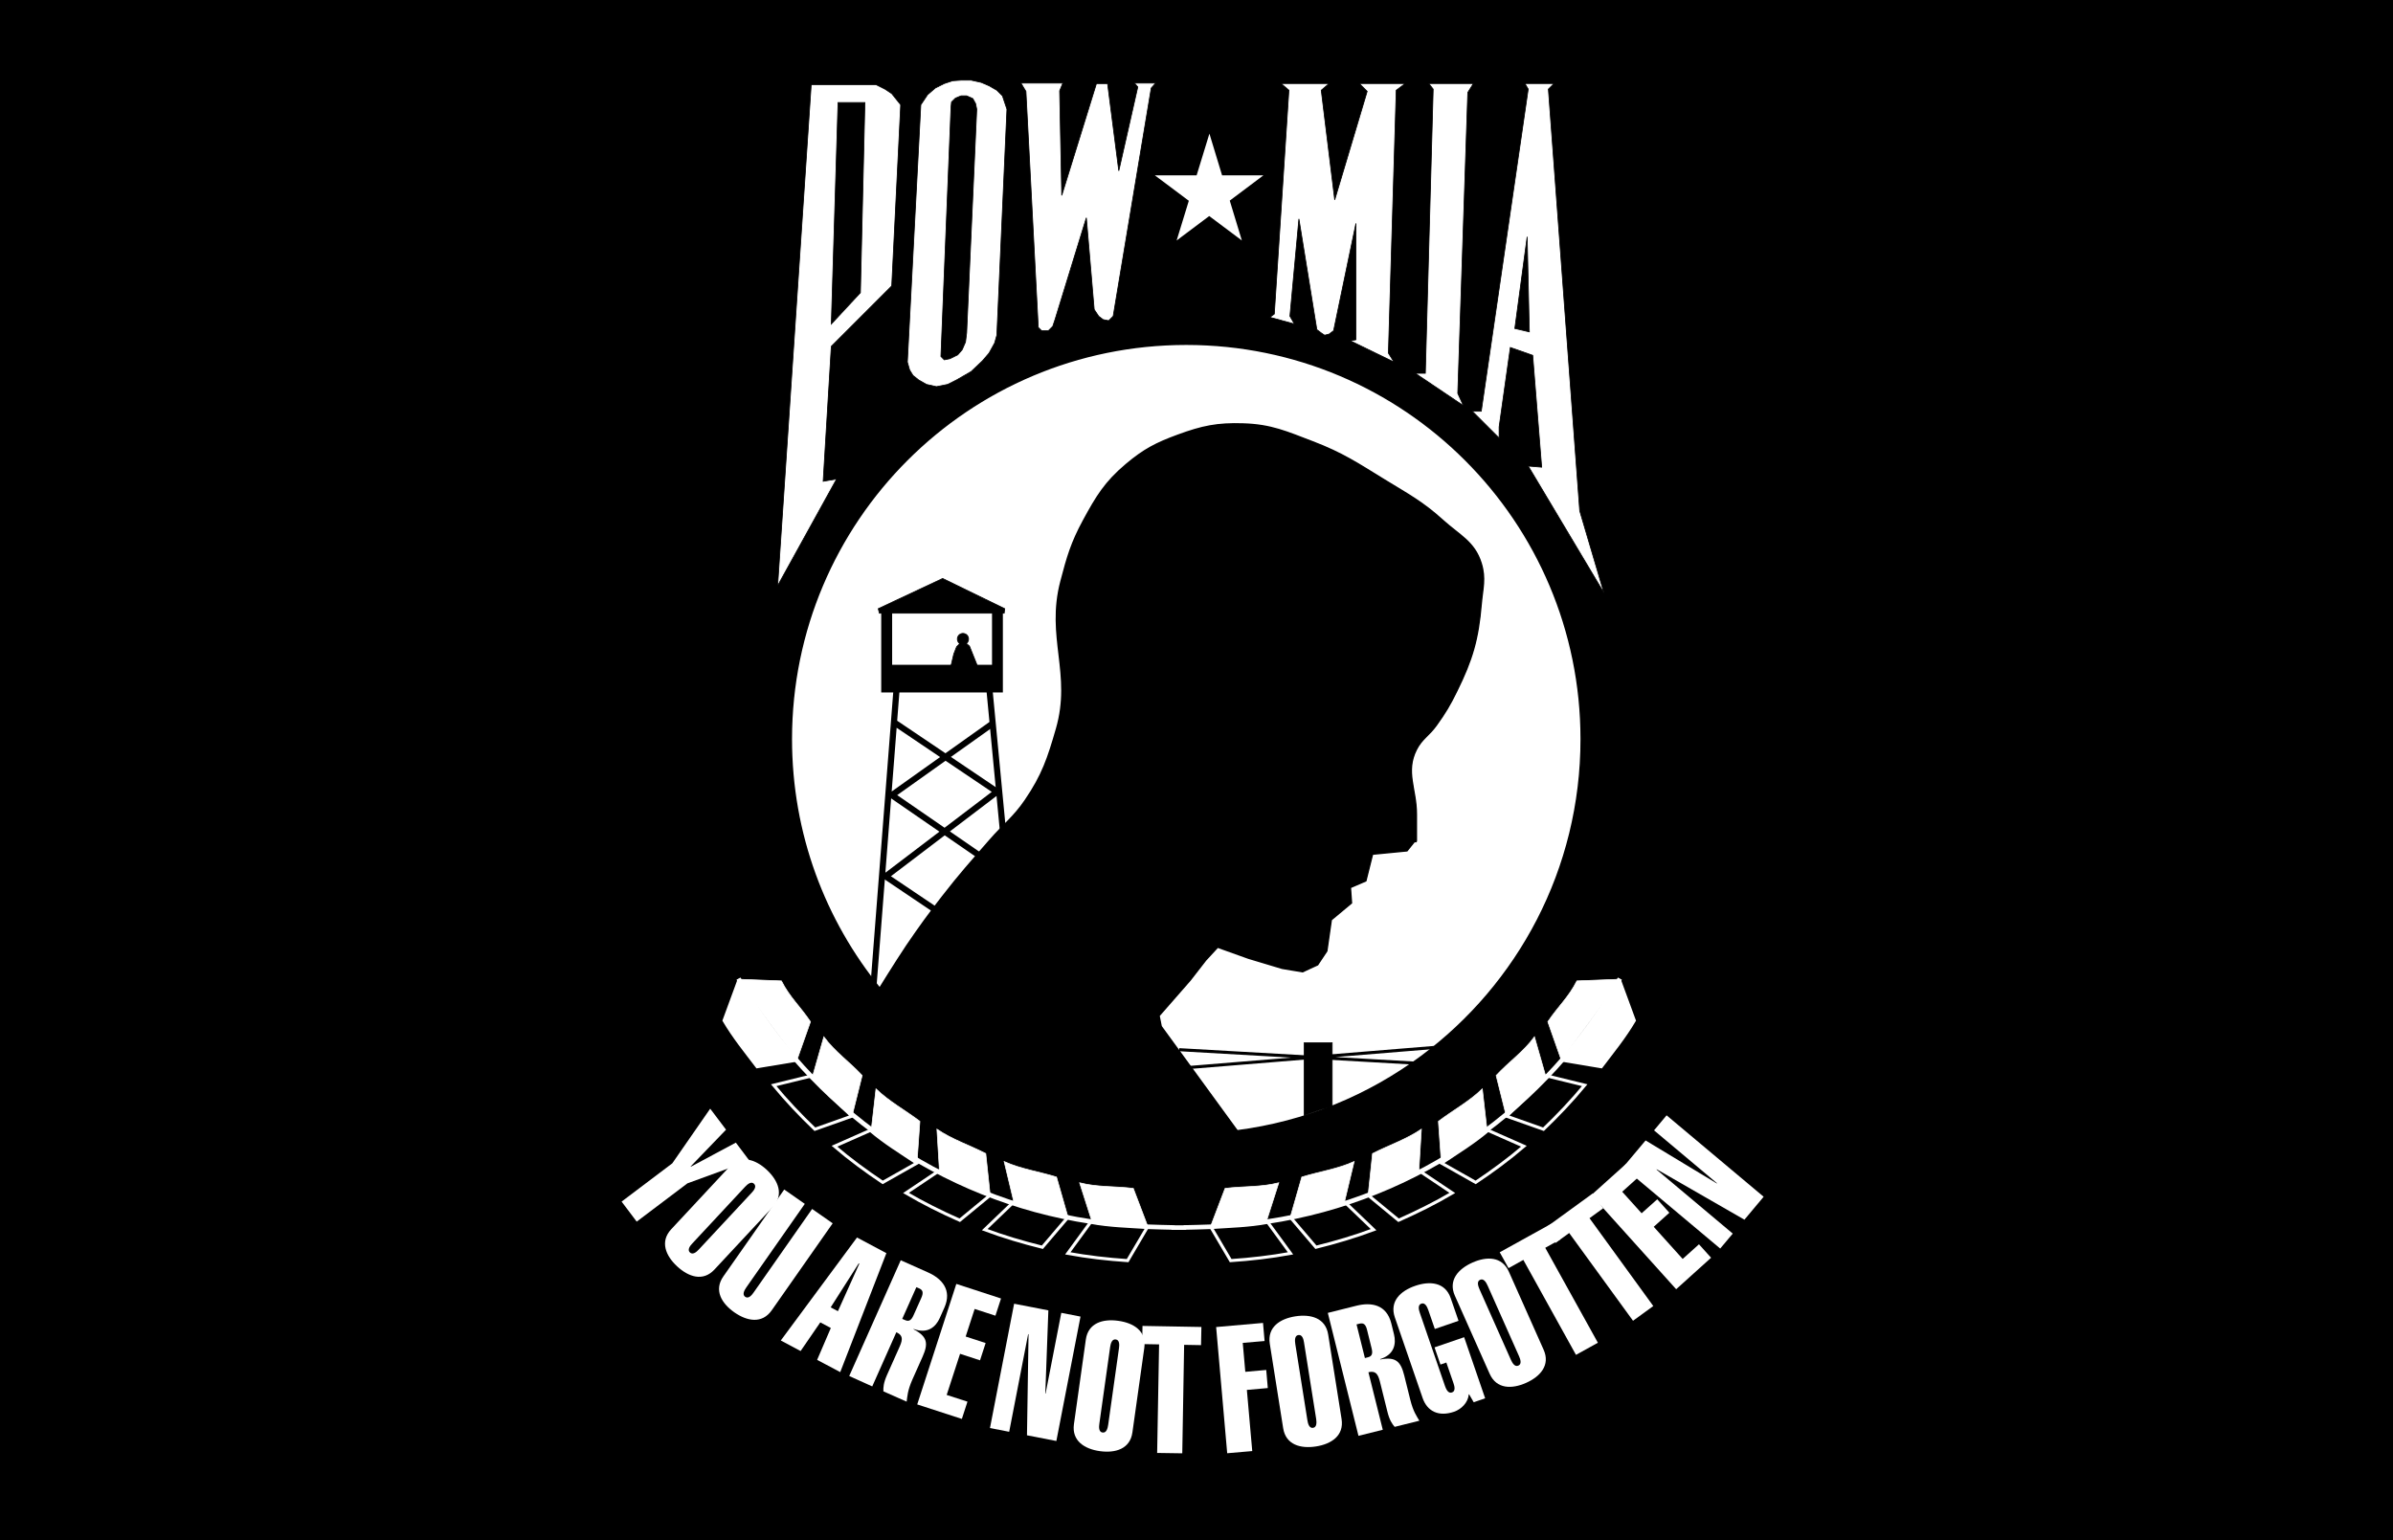<?xml version="1.0" encoding="UTF-8" standalone="no"?>
<!-- Created with Inkscape (http://www.inkscape.org/) -->
<svg
   xmlns:svg="http://www.w3.org/2000/svg"
   xmlns="http://www.w3.org/2000/svg"
   version="1.0"
   width="466.019"
   height="300"
   id="svg2"
   xml:space="preserve"><defs
     id="defs4" /><rect
     width="466.019"
     height="300"
     x="3.981226e-008"
     y="-2.4154663e-009"
     style="fill:#000000;fill-opacity:1;stroke:none;stroke-width:3;stroke-miterlimit:4;stroke-dasharray:none;stroke-opacity:1"
     id="rect2295" /><path
     d="M 171.393,192.568 C 160.573,179.316 154.092,162.393 154.092,143.956 C 154.092,101.476 188.534,67.034 231.015,67.034 C 273.495,67.034 307.937,101.476 307.937,143.956 C 307.937,169.311 295.675,191.782 276.757,205.806 C 266.447,213.451 254.155,218.563 240.801,220.267 L 228.32,203.155 L 226.005,199.966 L 225.568,197.782 L 231.67,190.806 L 234.714,186.888 L 237.117,184.282 L 243.218,186.466 L 249.757,188.432 L 253.675,189.087 L 256.515,187.777 L 258.262,185.155 L 259.136,179.053 L 263.053,175.791 L 262.835,172.748 L 265.879,171.437 L 267.189,166.209 L 273.947,165.553 L 275.694,163.369 C 275.694,165.233 275.694,160.442 275.694,158.578 C 275.694,153.655 273.481,150.35 275.694,145.937 C 276.772,143.782 278.214,143.112 279.612,141.146 C 281.345,138.728 282.218,137.272 283.529,134.607 C 286.587,128.432 287.738,124.471 288.32,117.612 C 288.583,114.568 289.223,112.689 288.32,109.762 C 287.039,105.626 284.126,104.388 280.908,101.476 C 276.917,97.864 274.15,96.437 269.578,93.626 C 264.335,90.408 261.393,88.413 255.626,86.214 C 250.544,84.277 247.558,82.893 242.112,82.733 C 237.117,82.573 234.175,83.184 229.471,84.917 C 225.262,86.461 222.888,87.684 219.451,90.583 C 215.374,94.019 213.714,96.786 211.165,101.476 C 208.835,105.786 208.049,108.51 206.811,113.243 C 203.956,124.092 209.053,131.228 205.937,142.005 C 204.291,147.714 203.184,151.049 199.835,155.956 C 197.534,159.335 195.539,160.704 192.859,163.806 C 189.218,168 187.107,170.316 183.714,174.699 C 180.874,178.354 179.345,180.466 176.738,184.282 C 174.568,187.456 171.393,192.568 171.393,192.568 L 171.393,192.568 z "
     style="fill:#ffffff;fill-rule:evenodd;stroke:#000000;stroke-width:0.299;stroke-miterlimit:3.864"
     id="path12" /><path
     d="M 172.165,170.549 L 192.204,184.063 M 173.476,154.194 L 193.529,167.709"
     style="fill:none;stroke:#ffffff;stroke-width:1.197;stroke-miterlimit:3.864"
     id="path10" /><path
     d="M 171.233,192.888 C 185.039,210.204 205.646,220.66 229.515,221.083 C 233.388,221.155 237.044,220.762 240.772,220.267 L 225.976,199.966 L 225.539,197.782 L 231.641,190.806 L 234.684,186.888 L 237.087,184.282 L 243.189,186.466 L 249.728,188.432 L 253.646,189.087 L 256.485,187.777 L 258.233,185.155 L 259.107,179.053 L 263.024,175.791 L 262.806,172.748 L 265.85,171.437 L 267.16,166.209 L 273.917,165.553 L 275.665,163.369 C 275.665,165.233 275.665,160.442 275.665,158.578 C 275.665,153.655 273.451,150.35 275.665,145.937 C 276.743,143.782 278.184,143.112 279.583,141.146 C 281.316,138.728 282.189,137.272 283.5,134.607 C 286.558,128.432 287.709,124.471 288.291,117.612 C 288.553,114.568 289.194,112.689 288.291,109.762 C 287.01,105.626 284.097,104.388 280.879,101.476 C 276.888,97.864 274.121,96.437 269.549,93.626 C 264.306,90.408 261.364,88.413 255.597,86.214 C 250.515,84.277 247.529,82.893 242.083,82.733 C 237.087,82.573 234.146,83.184 229.442,84.917 C 225.233,86.461 222.859,87.684 219.422,90.583 C 215.345,94.019 213.684,96.786 211.136,101.476 C 208.806,105.786 208.019,108.51 206.782,113.243 C 203.927,124.092 209.024,131.228 205.908,142.005 C 204.262,147.714 203.155,151.049 199.806,155.956 C 197.505,159.335 195.51,160.704 192.83,163.806 C 189.189,168 187.078,170.316 183.684,174.699 C 180.845,178.354 179.316,180.466 176.709,184.282 C 174.51,187.573 171.233,192.888 171.233,192.888 L 171.233,192.888 z "
     style="fill-rule:evenodd;stroke:#000000;stroke-width:0.598;stroke-miterlimit:3.864"
     id="path8" /><line
     style="fill:none;stroke:#000000;stroke-width:1.197;stroke-miterlimit:3.864"
     stroke-miterlimit="3.864"
     x1="192.655"
     y1="133.937"
     x2="195.481"
     y2="163.573"
     id="line14" /><polygon
     points="157.48,31.01 161.52,17.84 165.52,31.01 154.78,22.97 168.19,22.97 157.48,31.01 "
     transform="matrix(1.456,0,0,1.456,0.35,0.976)"
     style="fill:#ffffff;stroke:#ffffff;stroke-width:0.37;stroke-miterlimit:3.864"
     id="polygon16" /><polygon
     points="171.1,10.5 172.15,11.4 170.2,41.33 169.6,41.77 172.89,42.67 172.29,41.62 173.49,28.61 175.89,43.42 176.48,43.87 176.93,44.17 177.53,44.02 178.13,43.57 181.12,29.21 181.12,44.77 180.37,44.92 186.21,47.76 185.46,46.56 186.51,11.4 187.71,10.5 181.57,10.5 182.62,11.55 178.28,26.06 176.48,11.4 177.53,10.5 171.1,10.5 "
     transform="matrix(1.456,0,0,1.456,0.35,0.976)"
     style="fill:#ffffff;stroke:#000000;stroke-width:0.103;stroke-miterlimit:3.864"
     id="polygon18" /><polygon
     points="190.85,10.5 191.45,11.25 190.4,49.26 189.05,49.26 195.49,53.59 194.74,51.95 196.08,11.7 196.83,10.5 190.85,10.5 "
     transform="matrix(1.456,0,0,1.456,0.35,0.976)"
     style="fill:#ffffff;stroke:#000000;stroke-width:0.103;stroke-miterlimit:3.864"
     id="polygon20" /><polygon
     points="203.72,10.5 204.16,11.25 197.88,54.34 196.68,54.34 200.27,57.93 200.27,56.44 201.77,45.81 204.76,46.86 205.96,61.82 204.16,61.67 214.3,78.66 211.05,67.66 206.86,11.25 207.61,10.5 203.72,10.5 "
     transform="matrix(1.456,0,0,1.456,0.35,0.976)"
     style="fill:#ffffff;stroke:#000000;stroke-width:0.103;stroke-miterlimit:3.864"
     id="polygon22" /><path
     d="M 251.155,230.068 L 251.155,230.068 L 251.155,230.068 z M 235.791,238.937 C 234.714,238.966 233.621,238.995 232.529,238.995 M 315.379,190.762 C 301.238,215.621 276.218,233.505 246.801,237.917"
     style="fill:none;stroke:#000000;stroke-width:0.136;stroke-miterlimit:3.864"
     id="path24" /><path
     d="M 301.427,198.99 L 304.034,206.403 C 306.277,203.432 313.515,193.864 315.364,190.718 L 307.092,191.039 C 305.476,194.243 303.481,195.947 301.427,198.99 L 301.427,198.99 z "
     style="fill:#ffffff;stroke:#ffffff;stroke-width:0.136;stroke-miterlimit:3.864"
     id="path26" /><path
     d="M 246.801,237.932 L 251.316,244.107 C 247.5,244.806 243.597,245.257 239.665,245.519 L 235.791,238.937 C 239.505,238.675 243.218,238.587 246.801,237.932 L 246.801,237.932 z "
     style="fill:none;stroke:#ffffff;stroke-width:0.598;stroke-miterlimit:3.864"
     id="path28" /><path
     d="M 238.573,231.451 L 235.689,239.024 C 239.417,238.762 243.044,238.544 246.626,237.874 L 249.029,230.359 C 245.534,231.248 242.214,231 238.573,231.451 L 238.573,231.451 z "
     style="fill:#ffffff;stroke:#ffffff;stroke-width:0.136;stroke-miterlimit:3.864"
     id="path30" /><path
     d="M 261.976,234.204 L 267.495,239.49 C 263.869,240.845 260.097,241.966 256.267,242.913 L 251.316,237.102 C 254.927,236.214 258.568,235.485 261.976,234.204 L 261.976,234.204 z "
     style="fill:none;stroke:#ffffff;stroke-width:0.598;stroke-miterlimit:3.864"
     id="path32" /><path
     d="M 253.515,229.238 L 251.228,237.218 C 254.854,236.316 258.393,235.471 261.801,234.189 L 263.709,226.223 C 260.432,227.694 257.039,228.16 253.515,229.238 L 253.515,229.238 z "
     style="fill:#ffffff;stroke:#ffffff;stroke-width:0.136;stroke-miterlimit:3.864"
     id="path34" /><path
     d="M 276.481,228.087 L 282.83,232.34 C 279.495,234.306 275.971,236.053 272.359,237.655 L 266.476,232.806 C 269.898,231.291 273.35,229.937 276.481,228.087 L 276.481,228.087 z "
     style="fill:none;stroke:#ffffff;stroke-width:0.598;stroke-miterlimit:3.864"
     id="path36" /><path
     d="M 267.291,224.665 L 266.417,232.922 C 269.825,231.408 273.16,229.951 276.306,228.102 L 276.801,219.917 C 273.83,221.942 270.568,222.99 267.291,224.665 L 267.291,224.665 z "
     style="fill:#ffffff;stroke:#ffffff;stroke-width:0.136;stroke-miterlimit:3.864"
     id="path38" /><path
     d="M 289.777,220.15 L 296.767,223.238 C 293.825,225.757 290.665,228.087 287.374,230.286 L 280.733,226.529 C 283.835,224.447 286.995,222.524 289.777,220.15 L 289.777,220.15 z "
     style="fill:none;stroke:#ffffff;stroke-width:0.598;stroke-miterlimit:3.864"
     id="path40" /><path
     d="M 280.121,218.388 L 280.704,226.675 C 283.806,224.592 286.835,222.583 289.602,220.209 L 288.67,212.068 C 286.092,214.558 283.063,216.175 280.121,218.388 L 280.121,218.388 z "
     style="fill:#ffffff;stroke:#ffffff;stroke-width:0.136;stroke-miterlimit:3.864"
     id="path42" /><path
     d="M 301.18,209.534 L 308.607,211.354 C 306.146,214.34 303.437,217.194 300.583,219.932 L 293.388,217.383 C 296.083,214.791 298.864,212.345 301.18,209.534 L 301.18,209.534 z "
     style="fill:none;stroke:#ffffff;stroke-width:0.598;stroke-miterlimit:3.864"
     id="path44" /><path
     d="M 291.364,209.461 L 293.374,217.515 C 296.053,214.922 298.704,212.417 301.019,209.607 L 298.82,201.932 C 296.709,204.845 293.869,206.767 291.364,209.461 L 291.364,209.461 z "
     style="fill:#ffffff;stroke:#ffffff;stroke-width:0.136;stroke-miterlimit:3.864"
     id="path46" /><path
     d="M 315.597,191.039 L 318.437,198.772 C 316.471,202.107 314.286,204.772 311.898,207.917 L 304.121,206.621 C 306.364,203.65 313.748,194.184 315.597,191.039 L 315.597,191.039 z "
     style="fill:#ffffff;stroke:#ffffff;stroke-width:0.299;stroke-miterlimit:3.864"
     id="path48" /><path
     d="M 315.466,190.602 C 301.34,215.549 276.277,233.49 246.801,237.917 C 243.218,238.587 239.505,238.675 235.791,238.922 C 234.714,238.951 231.597,239.068 230.505,239.068"
     style="fill:none;stroke:#ffffff;stroke-width:0.898;stroke-miterlimit:3.864"
     id="path50" /><path
     d="M 157.835,198.99 L 155.214,206.403 C 152.971,203.432 145.733,193.864 143.883,190.718 L 152.17,191.039 C 153.801,194.243 155.782,195.947 157.835,198.99 L 157.835,198.99 z "
     style="fill:#ffffff;stroke:#ffffff;stroke-width:0.136;stroke-miterlimit:3.864"
     id="path52" /><path
     d="M 212.461,237.932 L 207.947,244.107 C 211.762,244.806 215.665,245.257 219.597,245.519 L 223.471,238.937 C 219.757,238.675 216.058,238.587 212.461,237.932 L 212.461,237.932 z "
     style="fill:none;stroke:#ffffff;stroke-width:0.598;stroke-miterlimit:3.864"
     id="path54" /><path
     d="M 220.704,231.451 L 223.587,239.024 C 219.859,238.762 216.233,238.544 212.65,237.874 L 210.248,230.359 C 213.728,231.248 217.049,231 220.704,231.451 L 220.704,231.451 z "
     style="fill:#ffffff;stroke:#ffffff;stroke-width:0.136;stroke-miterlimit:3.864"
     id="path56" /><path
     d="M 197.286,234.204 L 191.767,239.49 C 195.393,240.845 199.165,241.966 202.995,242.913 L 207.947,237.102 C 204.335,236.214 200.709,235.485 197.286,234.204 L 197.286,234.204 z "
     style="fill:none;stroke:#ffffff;stroke-width:0.598;stroke-miterlimit:3.864"
     id="path58" /><path
     d="M 205.748,229.238 L 208.034,237.218 C 204.408,236.316 200.869,235.471 197.461,234.189 L 195.553,226.223 C 198.83,227.694 202.238,228.16 205.748,229.238 L 205.748,229.238 z "
     style="fill:#ffffff;stroke:#ffffff;stroke-width:0.136;stroke-miterlimit:3.864"
     id="path60" /><path
     d="M 182.782,228.087 L 176.432,232.34 C 179.767,234.306 183.291,236.053 186.903,237.655 L 192.786,232.806 C 189.379,231.291 185.927,229.937 182.782,228.087 L 182.782,228.087 z "
     style="fill:none;stroke:#ffffff;stroke-width:0.598;stroke-miterlimit:3.864"
     id="path62" /><path
     d="M 191.971,224.665 L 192.845,232.922 C 189.437,231.408 186.102,229.951 182.956,228.102 L 182.461,219.917 C 185.432,221.942 188.709,222.99 191.971,224.665 L 191.971,224.665 z "
     style="fill:#ffffff;stroke:#ffffff;stroke-width:0.136;stroke-miterlimit:3.864"
     id="path64" /><path
     d="M 169.5,220.15 L 162.51,223.238 C 165.451,225.757 168.612,228.087 171.903,230.286 L 178.544,226.529 C 175.427,224.447 172.267,222.524 169.5,220.15 L 169.5,220.15 z "
     style="fill:none;stroke:#ffffff;stroke-width:0.598;stroke-miterlimit:3.864"
     id="path66" /><path
     d="M 179.141,218.388 L 178.558,226.675 C 175.456,224.592 172.427,222.583 169.66,220.209 L 170.592,212.068 C 173.17,214.558 176.214,216.175 179.141,218.388 L 179.141,218.388 z "
     style="fill:#ffffff;stroke:#ffffff;stroke-width:0.136;stroke-miterlimit:3.864"
     id="path68" /><path
     d="M 158.097,209.534 L 150.67,211.354 C 153.131,214.34 155.84,217.194 158.694,219.932 L 165.888,217.383 C 163.194,214.791 160.413,212.345 158.097,209.534 L 158.097,209.534 z "
     style="fill:none;stroke:#ffffff;stroke-width:0.598;stroke-miterlimit:3.864"
     id="path70" /><path
     d="M 167.898,209.461 L 165.888,217.515 C 163.194,214.922 160.558,212.417 158.243,209.607 L 160.442,201.932 C 162.568,204.845 165.393,206.767 167.898,209.461 L 167.898,209.461 z "
     style="fill:#ffffff;stroke:#ffffff;stroke-width:0.136;stroke-miterlimit:3.864"
     id="path72" /><path
     d="M 143.68,191.039 L 140.84,198.772 C 142.806,202.107 144.99,204.772 147.379,207.917 L 155.155,206.621 C 152.913,203.65 145.529,194.184 143.68,191.039 L 143.68,191.039 z "
     style="fill:#ffffff;stroke:#ffffff;stroke-width:0.299;stroke-miterlimit:3.864"
     id="path74" /><path
     d="M 143.811,190.602 C 157.937,215.549 183,233.49 212.476,237.917 C 216.058,238.587 219.772,238.675 223.485,238.922 C 224.563,238.951 227.68,239.068 228.772,239.068 M 228.117,239.083 L 230.956,239.083"
     style="fill:none;stroke:#ffffff;stroke-width:0.898;stroke-miterlimit:3.864"
     id="path76" /><polygon
     points="117.83,81.42 117.83,91.75 133.69,91.75 133.69,81.42 132.65,81.42 132.65,88.46 118.88,88.46 118.88,81.42 117.83,81.42 "
     transform="matrix(1.456,0,0,1.456,0.35,0.976)"
     style="stroke:#000000;stroke-width:0.411;stroke-miterlimit:3.864"
     id="polygon78" /><polygon
     points="117.38,81.35 134.07,81.35 134.14,80.75 125.84,76.71 117.23,80.75 117.38,81.35 "
     transform="matrix(1.456,0,0,1.456,0.35,0.976)"
     style="stroke:#000000;stroke-width:0.103;stroke-miterlimit:3.864"
     id="polygon80" /><path
     d="M 174.568,134.592 L 169.995,193.427 M 174.131,140.694 L 194.184,154.209 M 193.296,140.913 L 173.68,154.864 L 196.121,170.33 M 194.17,154.194 L 172.383,170.752"
     style="fill:none;stroke:#000000;stroke-width:1.197;stroke-miterlimit:3.864"
     id="path82" /><path
     d="M 186.437,124.456 C 186.437,123.859 186.917,123.364 187.529,123.364 C 188.141,123.364 188.621,123.845 188.621,124.456 C 188.621,125.068 188.141,125.549 187.529,125.549 C 186.917,125.549 186.437,125.053 186.437,124.456 L 186.437,124.456 z "
     style="stroke:#000000;stroke-width:0.15;stroke-miterlimit:3.864"
     id="path84" /><polygon
     points="129.43,85.76 130.48,88.38 126.96,88.38 127.33,86.81 127.71,85.84 128.53,85.02 129.43,85.76 "
     transform="matrix(1.456,0,0,1.456,0.35,0.976)"
     style="stroke:#000000;stroke-width:0.103;stroke-miterlimit:3.864"
     id="polygon86" /><line
     style="fill:none;stroke:#000000;stroke-width:1.197;stroke-miterlimit:3.864"
     stroke-miterlimit="3.864"
     x1="171.947"
     y1="170.33"
     x2="192"
     y2="183.83"
     id="line88" /><path
     d="M 229.631,204.437 L 275.388,207.044 M 231.379,207.917 L 279.32,204"
     style="fill:none;stroke:#000000;stroke-width:0.598;stroke-miterlimit:3.864"
     id="path90" /><polygon
     points="176.3,147.79 177.94,147.34 177.94,138.81 174.2,138.81 174.2,148.54 176.3,147.79 "
     transform="matrix(1.456,0,0,1.456,0.35,0.976)"
     style="stroke:#000000;stroke-width:0.103;stroke-miterlimit:3.864"
     id="polygon92" /><polygon
     points="82.9,160.06 84.92,162.74 91.7,157.62 100,154.59 98.18,152.17 92.17,155.39 92.14,155.35 96.87,150.44 94.75,147.63 89.68,154.94 82.9,160.06 "
     transform="matrix(1.456,0,0,1.456,0.35,0.976)"
     style="fill:#ffffff"
     id="polygon94" /><path
     d="M 130.718,239.403 C 128.476,241.806 129.641,244.573 131.854,246.626 C 134.068,248.68 136.893,249.67 139.136,247.252 L 150.481,235.078 C 152.723,232.675 151.544,229.922 149.345,227.854 C 147.146,225.801 144.306,224.825 142.063,227.228 L 130.718,239.403 L 130.718,239.403 z M 136.107,243.335 C 135.641,243.845 134.913,244.456 134.359,243.932 C 133.806,243.408 134.359,242.65 134.84,242.155 L 145.092,231.146 C 145.573,230.636 146.286,230.024 146.84,230.549 C 147.393,231.073 146.84,231.83 146.359,232.325 L 136.107,243.335 L 136.107,243.335 z "
     style="fill:#ffffff;fill-rule:evenodd"
     id="path96" /><path
     d="M 162.16,238.252 L 158.155,235.456 L 146.767,251.723 C 146.374,252.291 145.748,253.005 145.121,252.568 C 144.495,252.131 144.947,251.301 145.34,250.733 L 156.728,234.466 L 152.723,231.67 L 140.869,248.592 C 138.976,251.286 140.534,253.85 142.995,255.583 C 145.471,257.316 148.398,257.884 150.291,255.189 L 162.16,238.252 L 162.16,238.252 z "
     style="fill:#ffffff"
     id="path98" /><path
     d="M 161.767,254.621 L 167.228,246.058 L 167.345,246.117 L 163.18,255.364 L 161.767,254.621 L 161.767,254.621 z M 152.053,261.073 L 155.913,263.126 L 159.743,257.549 L 161.796,258.641 L 159.131,264.845 L 163.631,267.233 L 172.617,244.063 L 166.893,241.019 L 152.053,261.073 L 152.053,261.073 z "
     style="fill:#ffffff;fill-rule:evenodd"
     id="path100" /><path
     d="M 169.864,270.015 L 174.553,259.471 C 176.141,260.17 175.646,261.291 175.019,262.675 L 172.733,267.801 C 172.049,269.359 172.005,270.204 172.034,270.976 L 176.563,272.985 C 176.709,271.981 176.709,270.888 177.67,268.704 L 179.665,264.233 C 180.801,261.67 180.655,260.316 177.903,258.888 L 177.932,258.83 C 180.699,259.864 182.272,258.364 183.015,256.689 L 183.903,254.694 C 185.447,251.243 183.437,249.015 180.67,247.791 L 175.413,245.447 L 165.379,267.99 L 169.864,270.015 L 169.864,270.015 z M 178.456,250.689 L 178.995,250.922 C 179.723,251.243 179.883,251.738 179.403,252.816 L 177.917,256.136 C 177.437,257.214 176.971,257.417 176.243,257.097 L 175.704,256.864 L 178.456,250.689 L 178.456,250.689 z "
     style="fill:#ffffff;fill-rule:evenodd"
     id="path102" /><polygon
     points="128.41,189.13 129.16,186.82 126.38,185.92 128.17,180.42 130.84,181.29 131.59,178.98 128.92,178.11 130.12,174.42 132.9,175.32 133.65,173.02 127.67,171.07 122.44,187.19 128.41,189.13 "
     transform="matrix(1.456,0,0,1.456,0.35,0.976)"
     style="fill:#ffffff"
     id="polygon104" /><polygon
     points="134.74,190.85 137.27,177.82 137.33,177.78 137.12,191.32 141.05,192.08 144.28,175.44 141.71,174.94 139.61,185.74 139.57,185.73 139.98,174.61 135.4,173.72 132.17,190.35 134.74,190.85 "
     transform="matrix(1.456,0,0,1.456,0.35,0.976)"
     style="fill:#ffffff"
     id="polygon106" /><path
     d="M 209.141,277.369 C 208.689,280.631 211.223,282.218 214.209,282.626 C 217.194,283.034 220.078,282.218 220.529,278.971 L 222.845,262.5 C 223.311,259.238 220.762,257.65 217.777,257.243 C 214.791,256.82 211.908,257.65 211.456,260.898 L 209.141,277.369 L 209.141,277.369 z M 215.811,277.5 C 215.709,278.184 215.476,279.102 214.718,279 C 213.961,278.898 213.99,277.951 214.092,277.267 L 216.189,262.369 C 216.291,261.684 216.524,260.767 217.282,260.869 C 218.039,260.971 218.01,261.917 217.908,262.602 L 215.811,277.5 L 215.811,277.5 z "
     style="fill:#ffffff;fill-rule:evenodd"
     id="path108" /><polygon
     points="158.14,179.22 160.4,179.26 160.45,176.83 152.57,176.69 152.53,179.12 154.79,179.16 154.53,193.68 157.89,193.73 158.14,179.22 "
     transform="matrix(1.456,0,0,1.456,0.35,0.976)"
     style="fill:#ffffff"
     id="polygon110" /><polygon
     points="167.25,193.43 166.53,185.25 169.33,185 169.12,182.58 166.32,182.83 165.98,178.96 168.9,178.71 168.69,176.29 162.42,176.84 163.9,193.72 167.25,193.43 "
     transform="matrix(1.456,0,0,1.456,0.35,0.976)"
     style="fill:#ffffff"
     id="polygon112" /><path
     d="M 249.888,278.155 C 250.398,281.403 253.296,282.175 256.282,281.709 C 259.267,281.243 261.772,279.612 261.262,276.364 L 258.655,259.922 C 258.146,256.675 255.248,255.903 252.262,256.369 C 249.277,256.835 246.772,258.466 247.282,261.714 L 249.888,278.155 L 249.888,278.155 z M 256.311,276.335 C 256.413,277.019 256.456,277.966 255.714,278.083 C 254.971,278.199 254.709,277.296 254.607,276.612 L 252.248,261.757 C 252.146,261.073 252.102,260.126 252.845,260.01 C 253.602,259.893 253.85,260.796 253.951,261.481 L 256.311,276.335 L 256.311,276.335 z "
     style="fill:#ffffff;fill-rule:evenodd"
     id="path114" /><path
     d="M 269.286,278.461 L 266.49,267.262 C 268.165,266.84 268.471,268.019 268.835,269.505 L 270.189,274.951 C 270.597,276.597 271.092,277.296 271.602,277.893 L 276.408,276.699 C 275.898,275.825 275.228,274.951 274.646,272.636 L 273.466,267.888 C 272.782,265.165 271.835,264.189 268.791,264.772 L 268.777,264.699 C 271.587,263.811 271.908,261.67 271.471,259.879 L 270.947,257.752 C 270.029,254.083 267.087,253.573 264.16,254.301 L 258.583,255.699 L 264.553,279.641 L 269.286,278.461 L 269.286,278.461 z M 264.175,257.942 L 264.743,257.796 C 265.515,257.607 265.951,257.884 266.228,259.034 L 267.102,262.558 C 267.393,263.709 267.146,264.16 266.374,264.35 L 265.806,264.495 L 264.175,257.942 L 264.175,257.942 z "
     style="fill:#ffffff;fill-rule:evenodd"
     id="path116" /><path
     d="M 286.995,273.102 L 289.223,272.33 L 285.131,260.432 L 279.364,262.413 L 280.515,265.762 L 281.665,265.369 L 283.049,269.374 C 283.282,270.029 283.485,270.947 282.757,271.194 C 282.029,271.442 281.636,270.597 281.403,269.942 L 276.51,255.714 C 276.277,255.058 276.073,254.141 276.801,253.893 C 277.529,253.646 277.922,254.505 278.155,255.16 L 279.422,258.83 L 284.039,257.243 L 282.51,252.816 C 281.432,249.699 278.447,249.451 275.607,250.427 C 272.752,251.403 270.568,253.442 271.631,256.558 L 277.049,272.286 C 277.922,274.806 280.092,276 283.165,274.951 C 284.578,274.471 285.888,273.175 286.034,271.573 L 286.092,271.544 L 286.995,273.102 L 286.995,273.102 z "
     style="fill:#ffffff"
     id="path118" /><path
     d="M 290.097,267.553 C 291.437,270.568 294.437,270.553 297.189,269.33 C 299.942,268.107 301.951,265.879 300.612,262.879 L 293.84,247.675 C 292.5,244.66 289.5,244.675 286.748,245.898 C 283.995,247.121 281.985,249.35 283.325,252.35 L 290.097,267.553 L 290.097,267.553 z M 295.82,264.131 C 296.097,264.757 296.388,265.66 295.689,265.966 C 294.99,266.272 294.524,265.471 294.233,264.83 L 288.117,251.083 C 287.84,250.442 287.549,249.553 288.248,249.248 C 288.947,248.942 289.413,249.743 289.704,250.383 L 295.82,264.131 L 295.82,264.131 z "
     style="fill:#ffffff;fill-rule:evenodd"
     id="path120" /><polygon
     points="206.44,166.24 208.42,165.14 207.25,163.02 200.35,166.84 201.53,168.96 203.51,167.86 210.55,180.56 213.48,178.94 206.44,166.24 "
     transform="matrix(1.456,0,0,1.456,0.35,0.976)"
     style="fill:#ffffff"
     id="polygon122" /><polygon
     points="212.36,162.28 214.19,160.95 212.76,158.99 206.39,163.62 207.81,165.59 209.64,164.26 218.18,176 220.89,174.03 212.36,162.28 "
     transform="matrix(1.456,0,0,1.456,0.35,0.976)"
     style="fill:#ffffff"
     id="polygon124" /><polygon
     points="228.62,167.57 227,165.77 224.82,167.73 220.95,163.43 223.04,161.55 221.42,159.75 219.33,161.62 216.73,158.74 218.91,156.78 217.28,154.98 212.61,159.18 223.95,171.78 228.62,167.57 "
     transform="matrix(1.456,0,0,1.456,0.35,0.976)"
     style="fill:#ffffff"
     id="polygon126" /><polygon
     points="231.52,164.34 221.35,155.8 221.34,155.73 233.08,162.48 235.65,159.41 222.67,148.52 220.99,150.53 229.41,157.6 229.38,157.63 219.86,151.88 216.86,155.45 229.84,166.34 231.52,164.34 "
     transform="matrix(1.456,0,0,1.456,0.35,0.976)"
     style="fill:#ffffff"
     id="polygon128" /><polygon
     points="202.37,43.27 204.31,43.72 204.02,31 202.37,43.27 "
     transform="matrix(1.456,0,0,1.456,0.35,0.976)"
     style="stroke:#000000;stroke-width:0.103;stroke-miterlimit:3.864"
     id="polygon130" /><polygon
     points="120.23,13.35 119.03,11.85 118.13,11.25 116.93,10.65 108.26,10.65 103.77,77.68 111.66,63.4 109.86,63.71 110.95,45.66 119.03,37.58 120.23,13.35 "
     transform="matrix(1.456,0,0,1.456,0.35,0.976)"
     style="fill:#ffffff;stroke:#000000;stroke-width:0.103;stroke-miterlimit:3.864"
     id="polygon132" /><polygon
     points="111.85,13.05 110.95,42.67 114.84,38.48 115.44,13.05 111.85,13.05 "
     transform="matrix(1.456,0,0,1.456,0.35,0.976)"
     style="stroke:#000000;stroke-width:0.103;stroke-miterlimit:3.864"
     id="polygon134" /><polygon
     points="122.92,13.35 121.12,47.76 121.42,48.81 121.87,49.55 122.62,50.15 123.67,50.75 125.01,51.05 126.51,50.75 127.71,50.15 129.65,49.03 131.15,47.61 132.05,46.56 132.79,45.22 133.09,44.17 134.44,13.94 134.14,13.05 133.84,12.15 133.09,11.4 132.05,10.8 131,10.35 129.65,10.05 128.31,10.05 127.18,10.13 126.06,10.5 124.86,11.1 123.82,12 122.92,13.35 "
     transform="matrix(1.456,0,0,1.456,0.35,0.976)"
     style="fill:#ffffff;stroke:#000000;stroke-width:0.103;stroke-miterlimit:3.864"
     id="polygon136" /><polygon
     points="128.45,46.11 128.9,45.07 129.05,43.87 130.4,13.94 130.25,13.2 129.88,12.52 129.05,12.15 128.31,12.15 127.56,12.45 127.03,12.97 126.96,13.65 125.61,47.01 126.06,47.46 126.81,47.31 127.86,46.79 128.45,46.11 "
     transform="matrix(1.456,0,0,1.456,0.35,0.976)"
     style="stroke:#000000;stroke-width:0.103;stroke-miterlimit:3.864"
     id="polygon138" /><polygon
     points="136.31,10.44 141.92,10.44 141.49,11.48 141.77,25.47 146.41,10.51 147.9,10.51 149.4,22.18 151.94,10.96 151.49,10.44 154.34,10.44 153.74,11.11 148.65,41.63 148.05,42.23 147.3,42.08 146.71,41.63 146.11,40.73 145.06,28.46 140.87,42.08 140.57,42.98 139.97,43.58 139.08,43.58 138.63,43.13 136.98,11.56 136.31,10.44 "
     transform="matrix(1.456,0,0,1.456,0.35,0.976)"
     style="fill:#ffffff;stroke:#000000;stroke-width:0.103;stroke-miterlimit:3.864"
     id="polygon140" /></svg>